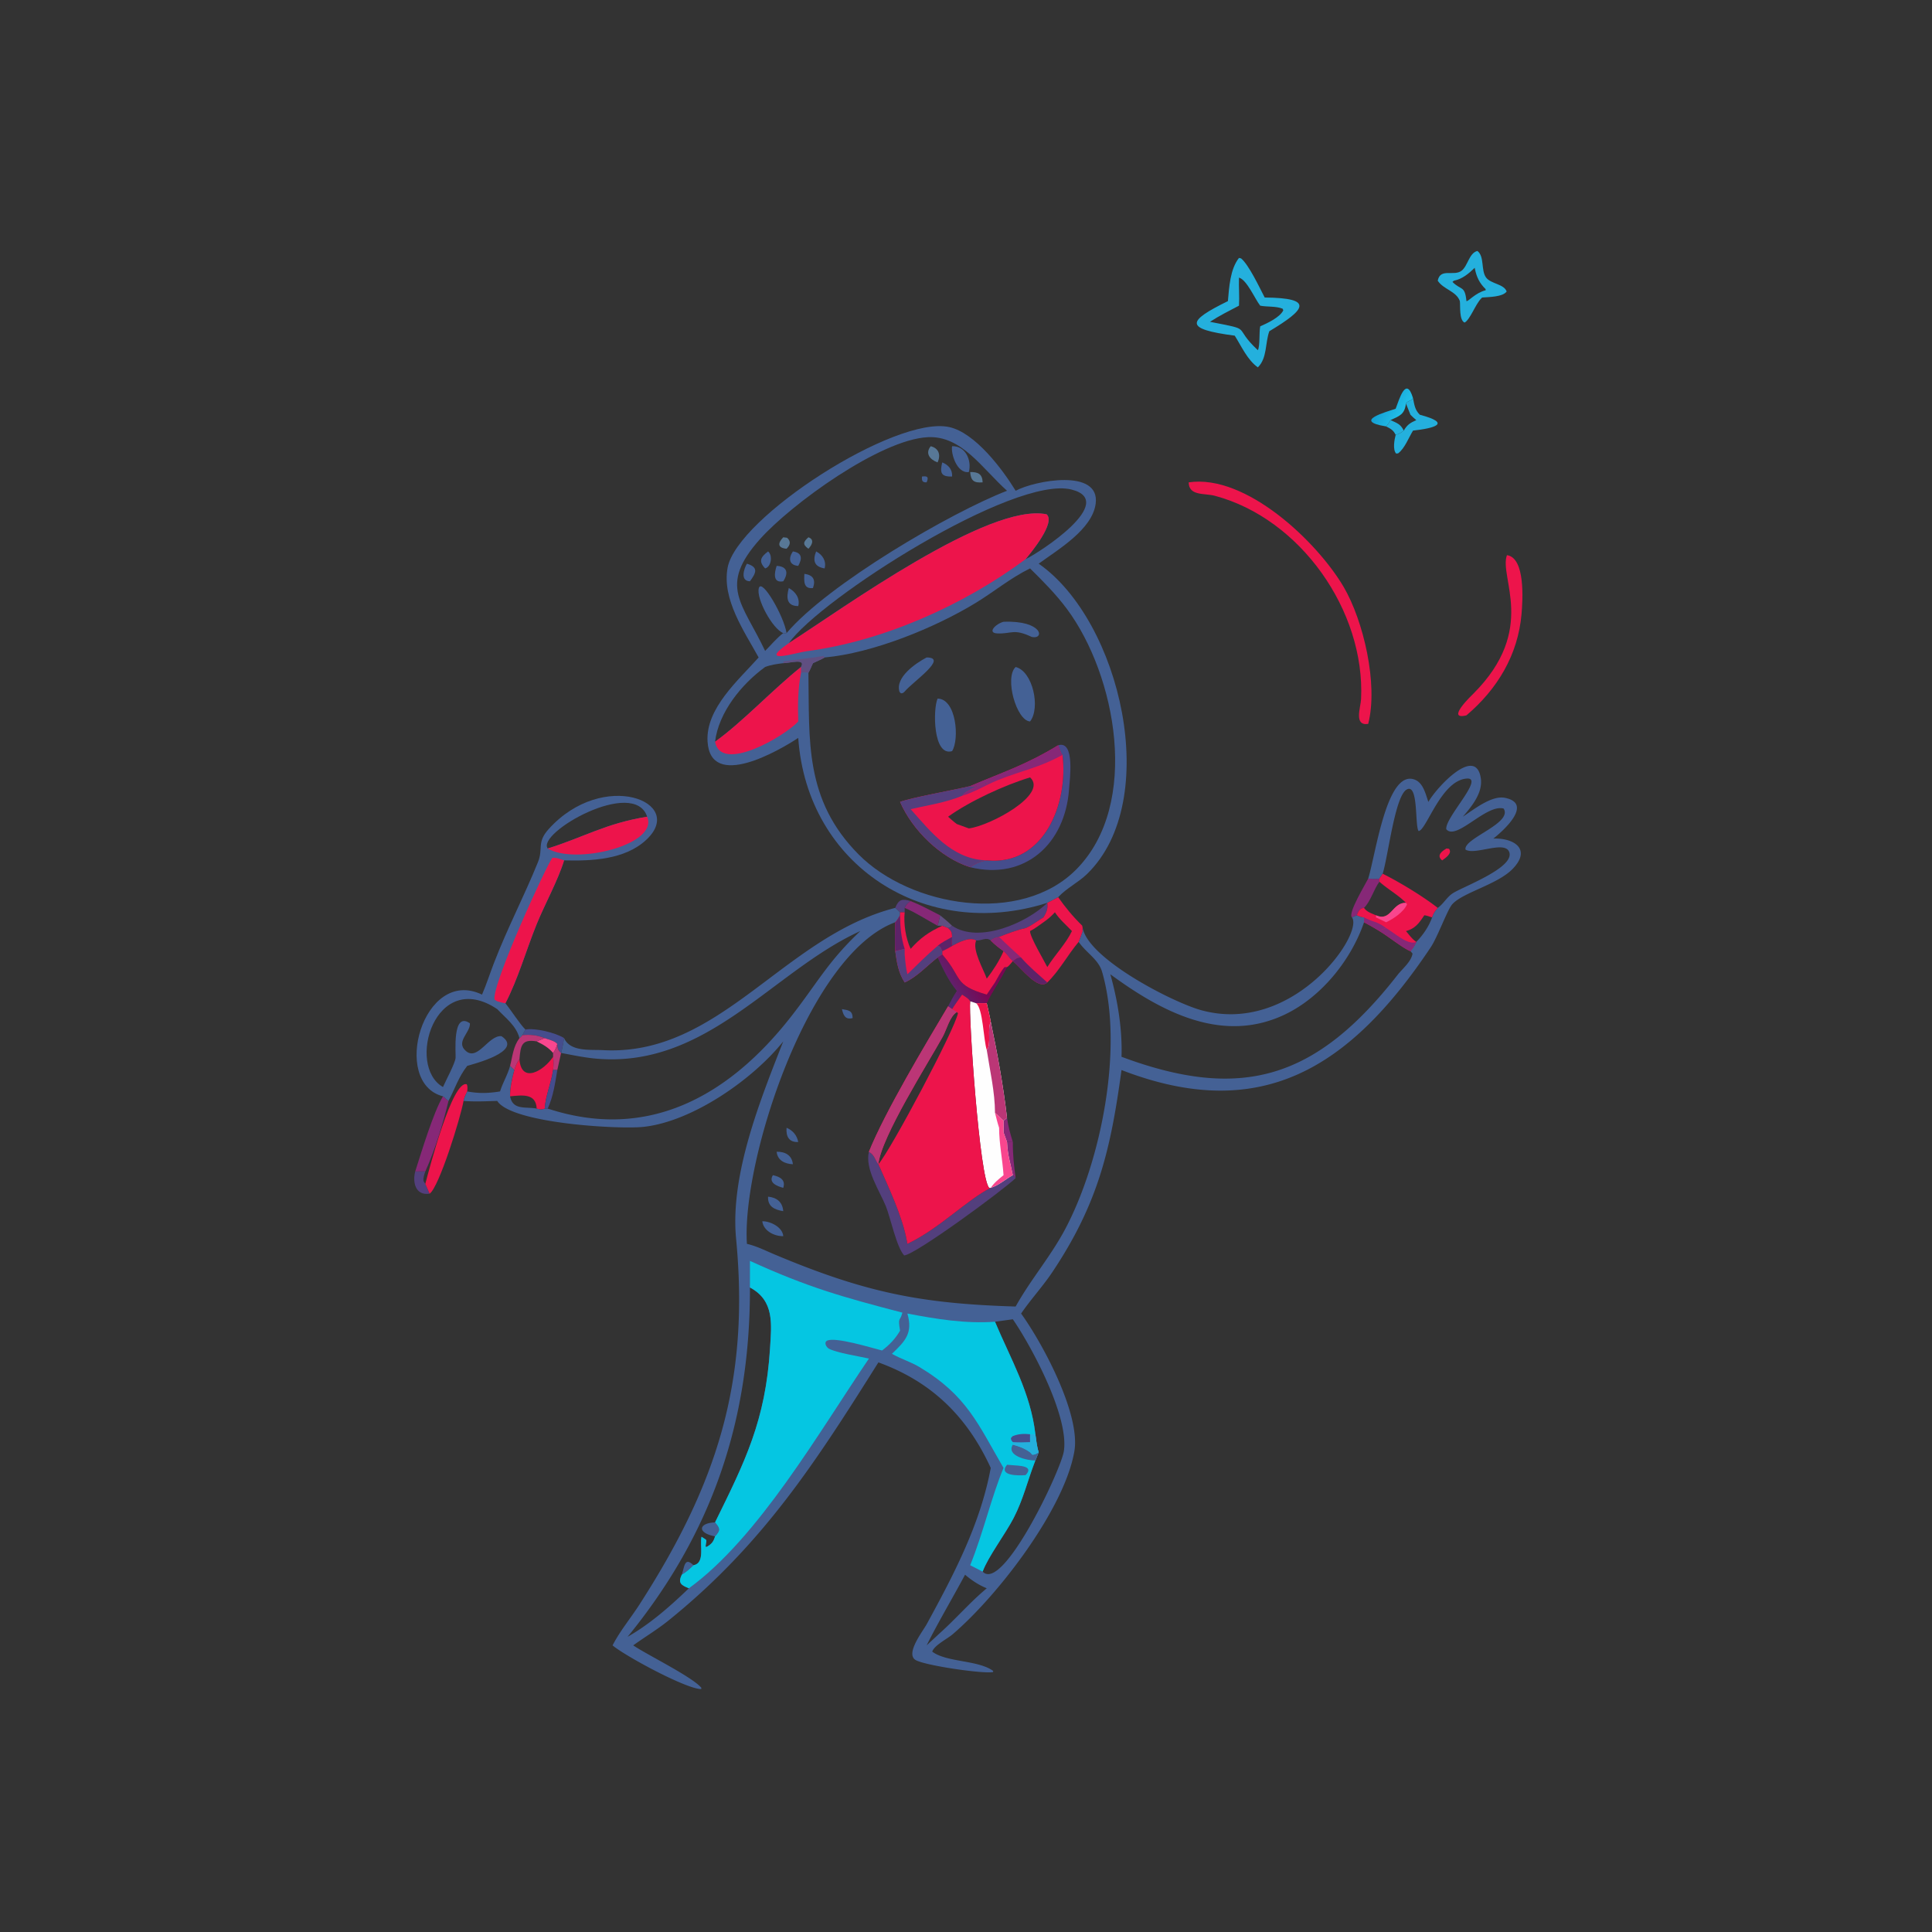 <svg xmlns="http://www.w3.org/2000/svg" width="1024" height="1024"><rect width="100%" height="100%" fill="#333333" stroke="none"/><path fill="#533F7D" d="M474.492 481.2c1.786-4.596 3.822-4.96 8.172-3.616-1.662 1.064-2.28 1.828-3.168 3.616v2.332h-2.446l-2.558-2.332z"/><path fill="#604F81" d="M498.276 485.132c2.212 1.778 4.328 3.556 6.362 5.538-.742.726-1.116 1.01-2.138 1.232l-3.102-1.232h-2.45c.516-1.824.9-3.692 1.328-5.538z"/><path fill="#533F7D" d="M220.074 620.894c1.758-.008 3.602-.136 5.348 0-.564 1.746-1.22 3.276-.938 5.126l.938 1.456 2.288 5.192c-7.654 1.208-9.102-6.238-7.636-11.774z"/><path fill="#454D8D" d="M278.49 545.682c4.914-.994 16.172 1.694 20.49 4.55-.466 2.628-.86 5.282-1.59 7.852-1.792-1.438-1.9-2.548-2.002-4.76-1.364-1.71-4.58-2.28-6.666-3.092-4.09-1.622-7.442-1.958-11.812-1.586.45-1.018 1.044-1.988 1.58-2.964z"/><path fill="#862877" d="M479.496 481.2c.888-1.788 1.506-2.552 3.168-3.616 5.37 2.128 10.474 4.918 15.612 7.548-.428 1.846-.812 3.714-1.328 5.538-5.83-3.152-11.326-6.892-17.452-9.47zm245.678-15.528c2.036.158 3.902.3 5.936 0v1.644c-3.01 4.112-4.686 10.472-8.142 13.884-2.266.108-3.176 2.02-3.812 3.932-.876.346-1.736.692-2.582 1.104-2.406-1.99 7.166-17.632 8.6-20.564z"/><defs><linearGradient id="a" gradientUnits="userSpaceOnUse" x1="366.772" y1="106.275" x2="371.297" y2="109.078"><stop offset="0" stop-color="#14A1D5"/><stop offset="1" stop-color="#21BDE7"/></linearGradient></defs><path fill="url(#a)" transform="scale(2)" d="M369.863 108.317c.961-2.524 2.789-8.867 4.605-2.789-.577.84-1.506.665-1.874 1.425-.371 2.9-1.679 3.254-4.089 4.386-.307.654-.709 1.124-1.176 1.663-9.181-1.451.282-3.876 2.534-4.685z"/><path fill="#862877" d="M234.79 581.068c1.088.69 1.794 1.752 2.916 2.446-2.97 12.42-7.054 25.73-12.284 37.38-1.746-.136-3.59-.008-5.348 0 3.292-10.276 9.606-31.286 14.716-39.826z"/><path fill="#533F7D" d="M504.638 490.67c14.304 9.682 39.884-1.712 50.462-12.154.372 3.214-.398 4.994-2.046 7.72-2.632 1.494-6.836 4.732-9.474 5.666-4.92 1.114-9.356 2.844-14.034 4.676-1.788.376-2.992.736-4.432 1.908-2.374-2.02-4.874.204-7.74 0-3.41-2.232-9.732 1.208-12.736 2.868-.288-1.466-.05-3.268 0-4.776-.13-2.508-.378-3.088-2.138-4.676 1.022-.222 1.396-.506 2.138-1.232z"/><path fill="#24B0DD" d="M748.936 211.056c.666 3.384 1.002 6.282 3.612 8.77 17.286 4.6 7.574 7.162-3.612 8.402-2.306 3.714-4.408 9.486-7.922 12.066l-1.032.104c-1.908-2.08-.914-7.422-.256-9.892-1.196-2.534-2.664-3.29-5.068-4.502.934-1.078 1.738-2.018 2.352-3.326 4.82-2.264 7.436-2.972 8.178-8.772.736-1.52 2.594-1.17 3.748-2.85zm-3.748 2.85c-.742 5.8-3.358 6.508-8.178 8.772-.614 1.308-1.418 2.248-2.352 3.326 2.404 1.212 3.872 1.968 5.068 4.502 1.762-.498 2.868-1.126 4.288-2.278 1.908-3.164 3.328-4.068 6.662-5.55-1.12-.866-2.094-1.866-3.108-2.852l-2.38-5.92z"/><path fill="#24B0DD" d="M734.658 226.004c.934-1.078 1.738-2.018 2.352-3.326 3.292 1.48 5.374 2.088 7.004 5.55-1.42 1.152-2.526 1.78-4.288 2.278-1.196-2.534-2.664-3.29-5.068-4.502z"/><path fill="#ED144B" d="M798.718 294.242c9.868 1.414 8.34 24.086 7.728 31.192-1.862 21.646-12.796 39.82-29.204 53.722-11.384 2.794 3.052-10.872 3.784-11.606 33.992-34.058 13.28-61.58 17.692-73.308z"/><path fill="#24B0DD" d="M762.028 148.776c1.378-6.988 8.636-2.057 12.742-5.364 3.232-2.603 3.888-9.308 8.28-10.405 3.862 2.927 1.786 10.23 4.586 14.062 2.498 3.42 9.578 3.432 10.926 7.44-2.168 2.95-9.558 2.893-12.994 3.18l-.482.47c-3.06 3.046-6.004 11.492-8.864 12.811-2.892-1.406-2.146-8.648-2.462-11.379-1.88-5.296-8.72-6.165-11.732-10.815zm19.602-6.825c-3.234 3.088-6.524 5.933-11.03 6.825l-.772.64c4.488 4.584 6.614 1.729 7.414 10.175.964.32 4.622-4.334 10.222-5.765l-.074-.626c-3.174-3.019-4.768-6.355-5.642-10.647l-.118-.602z"/><path fill="#ED144B" d="M630.028 255.654c30.41-4.496 68.182 31.614 82.16 55.468 10.452 17.836 18.382 51.526 12.986 72.564-7.764 1.166-3.986-8.714-3.774-13.196 2.212-46.802-32.198-95.624-77.492-107.71-5.46-1.458-13.8.216-13.88-7.126z"/><path fill="#24B0DD" d="M656.688 136.702l1.108.256c4.09 3.315 9.866 15.643 12.518 20.73 26.556.235 21.678 6.346 2.452 17.871-2.27 6.228-1.034 14.164-6.074 19.15-5.518-3.872-8.718-11.213-12.254-16.797-27.026-3.576-25.376-7.597-3.624-18.32.664-7.309 1.14-16.882 5.874-22.89zm0 10.458c-.18 4.948.292 9.946 0 14.853-5.202 2.735-10.45 5.336-15.378 8.555 23.898 4.65 11.264 1.875 25.382 15.048 1.214-2.285.596-9.341 1.244-12.658 3.712-1.631 10.402-4.699 12.236-8.474l-.338-.857c-3.608-1.46-8.074-.871-11.898-1.614-2.746-3.43-7.104-13.792-11.248-14.853z"/><path fill="#446195" d="M255.486 527.162c2.322-5.37 4.12-11.02 6.22-16.488 7.154-18.63 16.138-35.732 23.4-53.674 3.004-7.426-.824-10.366 5.78-17.66 28.822-31.822 73.06-14.328 51.746 5.696-11.36 10.676-29.078 11.35-43.652 10.986-3.24 10.61-10.134 22.994-14.478 33.644-5.62 13.774-9.788 28.916-16.632 42.086 3.126 3.852 7.608 10.968 10.62 13.93-.536.976-1.13 1.946-1.58 2.964-.528.64-.894 1.128-1.594 1.586-3.36 4.584-3.584 9.416-4.966 14.692-1.258 4.716-3.88 8.914-5.312 13.56-6.168.99-11.24 1.166-17.392 0-.868 1.694-1.528 3.172-1.968 5.03-1.49 8.646-12.976 45.786-17.968 49.154l-2.288-5.192-.938-1.456c-.282-1.85.374-3.38.938-5.126 5.23-11.65 9.314-24.96 12.284-37.38-1.122-.694-1.828-1.756-2.916-2.446-27.842-7.066-10.602-68.95 20.696-53.906zM234.79 576.15c1.438-3.358 6.356-12.398 6.678-15.418.232-2.194-1.984-25.012 7.59-18.364.418 4.85-7.864 9.85-2.052 14.742 6.28 5.288 11.954-8.568 18.788-7.92 12.116 8.044-15.418 14.904-18.148 15.734-4.634 5.904-6.488 12.112-9.94 18.59-2.97 12.42-7.054 25.73-12.284 37.38-.564 1.746-1.22 3.276-.938 5.126l.938 1.456 2.288 5.192c4.992-3.368 16.478-40.508 17.968-49.154.44-1.858 1.1-3.336 1.968-5.03 6.152 1.166 11.224.99 17.392 0 1.432-4.646 4.054-8.844 5.312-13.56 1.382-5.276 1.606-10.108 4.966-14.692-1.704-6.632-7.344-10.646-11.786-15.388-32.968-22.004-48.384 30.144-28.74 41.306zm55.518-126.428c18.992-5.904 30.662-13.286 52.698-16.842-6.908-21.004-58.78 8.636-52.698 16.842z"/><path fill="#ED144B" d="M343.006 432.88c6.306 14.944-38.302 25.67-52.698 16.842 18.992-5.904 30.662-13.286 52.698-16.842zm-79.476 97.826l-1.412-.882c-1.584-8.038 28.25-72.744 30.684-75.158 2.114-.228 4.19.712 6.178 1.356-3.24 10.61-10.134 22.994-14.478 33.644-5.62 13.774-9.788 28.916-16.632 42.086-1.494-.182-2.896-.638-4.34-1.046zm-38.108 96.77c2.142-8.132 14.364-55.228 21.978-52.788.544 1.246.336 2.476.246 3.796-.868 1.694-1.528 3.172-1.968 5.03-1.49 8.646-12.976 45.786-17.968 49.154l-2.288-5.192z"/><path fill="#446195" d="M402.092 348.472c-7.616-13.858-19.532-30.856-16.444-47.584 4.912-26.584 88.912-80.848 117.504-74.524 13.666 3.022 28.11 22.222 35.164 33.75 10.162-5.462 44.838-11.97 42.416 6.818-1.768 13.718-20.02 24.376-30.204 31.83 43.404 30.244 65.734 125.44 25.674 164.432-4.72 4.594-10.87 7.484-15.356 12.332-1.906 1.008-3.798 2.068-5.746 2.99-64.508 20.638-127.324-19.702-132.016-87.408-9.99 6.604-46.588 27.962-48.07 1.838-.998-17.566 16.54-32.6 27.078-44.474zm143.866-47.204c-10.258 5-18.984 12.27-28.66 18.19-21.714 13.288-54.832 26.756-80.236 29.014-1.976 1.226-4.114 1.984-6.174 3.028-.776 1.67-1.47 3.516-2.41 5.09.578 35.864-2.248 67.21 26.63 96.308 27.464 27.674 85.954 37.824 115.526 7.726 33.938-34.548 20.88-102.854-5.142-137.87-5.838-7.856-12.598-14.624-19.534-21.486zM405.53 344.994c3.058-3.052 6.186-6.858 9.608-9.44.564.12 1.18.026 1.754 0 21.934-25.908 87.074-63.946 116.858-75.44-13.286-11.904-24.054-29.302-42-28.398-25.28 1.274-72.446 35.518-89.028 54.13-22.116 24.826-9.262 33.582 2.808 59.148zm12.552-4.112c28.024-17.924 105.98-74.674 136.64-68.284 4.908 4.418-8.19 20.196-11.142 23.778 7.378-3.478 49.09-30.636 24.358-36.902-30.506-7.73-133.194 57.814-149.856 81.408zm-2.944 10.618c-3.286.416-6.5.812-9.608 2.022-12.39 9.024-24.618 23.92-26.536 39.602 14.42-10.292 30.538-27.614 45.56-39.602 2.726-4.772-5.798-2.054-9.416-2.022z"/><path fill="#604F81" d="M415.138 351.5l.154-.94c7.24-1.09 14.378-1.708 21.628-2.958l-.316.314.458.556c-1.976 1.226-4.114 1.984-6.174 3.028-.776 1.67-1.47 3.516-2.41 5.09-1.534-.324-2.386-.306-3.924 0v-3.068c2.726-4.772-5.798-2.054-9.416-2.022z"/><path fill="#ED144B" d="M378.994 393.124c14.42-10.292 30.538-27.614 45.56-39.602v3.068c-1.682 8.236-1.734 17.398-1.47 25.802-7.166 7.846-41.03 27.652-44.09 10.732zm39.088-52.242c28.024-17.924 105.98-74.674 136.64-68.284 4.908 4.418-8.19 20.196-11.142 23.778-32.936 24.486-75.734 43.518-116.182 48.798-5.486.716-26.254 7.462-9.316-4.292z"/><path fill="#446195" d="M488.664 252.57c3.082-.406 3.62.342 2.466 3.084-2.354.116-2.624-.938-2.466-3.084z"/><path fill="#587896" d="M428.478 284.772c3.4 1.19 1.818 4.216 0 6.074-3.188-2.266-2.772-3.626 0-6.074zm85.742-34.582c4.292-.048 6.434 1.078 6.606 5.464-4.642.384-6.27-.842-6.606-5.464zm-99.082 34.582l2.016.254c2.218 1.924 1.68 3.866-.262 5.82-4.882-.47-4.7-3.002-1.754-6.074z"/><path fill="#446195" d="M407.096 292.274c2.476 1.91 1.802 8.142-1.566 8.994-3.682-3.858-2.254-6.092 1.566-8.994zm92.302-47.182c3.316 1.302 5.47 3.812 5.24 7.478-5.998.176-6.528-2.09-5.24-7.478zm-73.054 59.052c4.676.646 6.09 3.096 4.544 7.532-5.09.63-4.754-3.752-4.544-7.532z"/><path fill="#587896" d="M493.298 236.51c4.396 1.104 5.408 4.706 3.65 8.582-4.172-1.544-6.706-4.828-3.65-8.582z"/><path fill="#446195" d="M420.242 292.274c4.982.684 4.992 3.86 2.842 7.654-5.03-.4-5.22-4.16-2.842-7.654zm12.322 0c3.406 1.7 5.556 5.178 4.498 8.994-5.648-.89-6.338-4.324-4.498-8.994zm-14.482 19.402c3.642 1.958 6.066 5.54 5.002 9.554-6.35.014-6.32-4.71-5.002-9.554zm-6.436-11.748c5.746.256 6.306 3.882 3.492 8.166-5.67 1.108-4.692-4.548-3.492-8.166zm-15.76-1.166c6.338 1.934 4.834 4.896 1.6 9.332-5.256-.106-3.246-6.554-1.6-9.332zm108.752-62.252c7.018-.308 10.524 7.426 8.868 13.68-6.514.902-9.646-10.262-8.868-13.68zm-89.5 99.044c-5.682-2.198-14.482-18.334-12.94-23.838 1.568-5.59 13.396 15.028 14.694 23.838-.574.026-1.19.12-1.754 0zm116.758-6c20.79-.816 21.952 9.538 14.962 8.046-9.776-4.622-10.542-1.538-18.258-1.87-5.556-.238-.932-5.072 3.296-6.176zm-40.766 18.918c11.702.008-7.138 12.728-11.634 18.046-.842.828-.82.858-1.99.96l-.736-.758c-2.504-7.706 8.746-15.32 14.36-18.248zm47.186 5.05c9.078 2.226 13.286 21.664 7.642 28.87-7.218-.41-13.688-23.288-7.642-28.87zm-41.368 16.752c9.936.124 11.674 21.528 7.69 27.838-10.148 3.076-10.214-22.35-7.69-27.838z"/><path fill="#454D8D" d="M560.846 395.012c9.066-2.798 6.106 18.418 5.77 23.258-1.994 28.798-23.184 48.502-52.396 41.378 2.774-2.024 5.402-3.068 8.786-3.626 30.29 2.948 43.32-29.99 40.142-55.9-1.122-1.358-1.672-3.47-2.302-5.11z"/><path fill="#ED144B" d="M560.846 395.012c.63 1.64 1.18 3.752 2.302 5.11 3.178 25.91-9.852 58.848-40.142 55.9-3.384.558-6.012 1.602-8.786 3.626-15.822-5.096-30.556-19.548-37.17-34.618 6.096-2.328 28.662-6.294 37.17-8.378 17.694-7.574 28.978-10.956 46.626-21.64zm-14.888 17.024c-13.586 4.116-31.986 12.594-43.458 20.844 1.522 1.292 3.022 2.72 4.64 3.88l6.366 2.312c11.384-1.4 42.272-18.1 32.452-27.036z"/><path fill="#862877" d="M560.846 395.012c.63 1.64 1.18 3.752 2.302 5.11-12.894 7.046-21.482 8.202-34.362 13.404-6.352 2.564-12.248 6.362-18.862 8.27 2.476-3.262 9.466-5.732 13.386-6.744l-.142-.41c-2.9.824-5.86 2.834-8.948 2.01 17.694-7.574 28.978-10.956 46.626-21.64z"/><path fill="#533F7D" d="M514.22 416.652c3.088.824 6.048-1.186 8.948-2.01l.142.41c-3.92 1.012-10.91 3.482-13.386 6.744-8.378 3.55-18.386 5.032-27.26 7.068 10.688 12.054 21.65 25.99 39.006 27.084l1.336.074c-3.384.558-6.012 1.602-8.786 3.626-15.822-5.096-30.556-19.548-37.17-34.618 6.096-2.328 28.662-6.294 37.17-8.378z"/><path fill="#446195" d="M757.066 425.03c4.35-7.696 25.142-30.146 27.79-12.56 1.164 7.736-4.766 14.874-9.536 20.41 5.682-3.692 15.23-11.482 22.41-10 15.194 3.134-1.306 17.75-6.234 21.582 10.824-.404 20.496 5.592 10.17 16.138-8.134 8.306-26.508 12.462-31.992 18.742-2.572 2.944-7.69 17.248-11.362 22.746-43.002 64.396-90.324 93.504-163.892 65.056-5.674 41.626-12.158 70.442-36.64 107.076-5.122 7.664-11.418 14.438-16.578 21.986 11.526 15.966 31.604 53.48 28.232 73.016-5.24 30.378-40.1 76.114-64.612 97.066-2.704 2.31-9.72 5.808-10.716 9.124 7.726 5.758 24.35 4.36 32.34 10.246l-.178.588c-5.288 1.014-36.768-3.582-41.15-6.51-5.202-3.474 4.03-15.18 6.042-18.864 14.324-26.23 28.492-53.162 33.954-82.842-12.284-26.794-30.86-45.268-58.568-55.574l-.978-.358c-33.09 52.624-61.128 96.42-111.322 136.868-5.986 4.824-12.442 8.642-18.632 13.118l.492.326c7.928 5.192 30.766 16.404 35.6 22.138l-.02.68c-7.582.212-40.33-17.474-47.018-23.144 3.982-7.704 9.594-14.41 14.274-21.676 41.116-63.852 58.454-117.984 51.196-193.918-3.242-33.934 12.916-73.688 25-104.532-16.116 20.178-48.066 42.408-73.908 45.288-13.048 1.452-70.086-1.812-77.7-13.732-5.948.166-11.914.486-17.852 0 .44-1.858 1.1-3.336 1.968-5.03 6.152 1.166 11.224.99 17.392 0 1.432-4.646 4.054-8.844 5.312-13.56 1.382-5.276 1.606-10.108 4.966-14.692.7-.458 1.066-.946 1.594-1.586 4.37-.372 7.722-.036 11.812 1.586 2.086.812 5.302 1.382 6.666 3.092.102 2.212.21 3.322 2.002 4.76.73-2.57 1.124-5.224 1.59-7.852 3.218 7.308 13.788 5.998 20.534 6.366 62.114 3.392 95.65-60.228 154.978-75.398l2.558 2.332h2.446V481.2c6.126 2.578 11.622 6.318 17.452 9.47h2.45l3.102 1.232c1.76 1.588 2.008 2.168 2.138 4.676-.05 1.508-.288 3.31 0 4.776 3.004-1.66 9.326-5.1 12.736-2.868 2.866.204 5.366-2.02 7.74 0 1.44-1.172 2.644-1.532 4.432-1.908 4.678-1.832 9.114-3.562 14.034-4.676 2.638-.934 6.842-4.172 9.474-5.666 1.648-2.726 2.418-4.506 2.046-7.72 1.948-.922 3.84-1.982 5.746-2.99 3.808 5.386 7.992 10.498 12.744 15.084l.246 1.292c3.298 16.49 47.732 39.39 62.93 43.544 48.746 13.33 86.182-40.484 79.808-49.21.846-.412 1.706-.758 2.582-1.104.636-1.912 1.546-3.824 3.812-3.932 3.456-3.412 5.132-9.772 8.142-13.884v-1.644c-2.034.3-3.9.158-5.936 0 4.108-13.39 9.854-57.778 24.538-52.498 4.658 1.674 5.878 7.72 7.354 11.856zM555.1 478.516c.372 3.214-.398 4.994-2.046 7.72-2.632 1.494-6.836 4.732-9.474 5.666-4.92 1.114-9.356 2.844-14.034 4.676-1.788.376-2.992.736-4.432 1.908-2.374-2.02-4.874.204-7.74 0-3.41-2.232-9.732 1.208-12.736 2.868-.288-1.466-.05-3.268 0-4.776-.13-2.508-.378-3.088-2.138-4.676l-3.102-1.232h-2.45c-5.83-3.152-11.326-6.892-17.452-9.47v2.332h-2.446v1.6c-.776 1.27-1.46 2.678-2.558 3.69-46.264 17.046-81.474 126.82-78.606 170.454l.668.16c4.776 1.184 9.34 3.496 13.866 5.4 48.142 20.236 77.522 26.142 127.896 27.652 7.744-13.996 18.258-26.126 25.982-40.526 19.18-35.758 31.518-96.78 19.808-136.952-1.848-6.34-8.164-9.938-11.954-15.19l-.444-.606c.776-1.882 1.44-3.81 2.128-5.728-.196-.506-.05-1.05 0-1.584l-.246-1.292c-4.752-4.586-8.936-9.698-12.744-15.084-1.906 1.008-3.798 2.068-5.746 2.99zm167.868 10.306c-6.788 19.85-22.402 39.346-41.42 48.628-33.48 16.338-66.106-1.292-93.046-21.06 3.89 13.88 6.42 29.268 5.918 43.728 63.316 23.596 103.038 12.056 146.22-43.274 2.604-3.336 7.332-7.08 8.038-11.422l-1.11-1.292c-3.564-1.256-12.29-8.22-16.458-10.644a130.05 130.05 0 00-8.142-4.664zM297.39 558.084c-1.792-1.438-1.9-2.548-2.002-4.76-.544 1.906-1.032 3.186-2.248 4.76v2.034c.406 2.464.264 4.576 0 7.026-.926 6.912-4.026 13.568-4.418 20.424h1.586c53.054 17.414 95.886-6.574 128.726-48.438 14.202-18.102 19.554-29.222 36.964-45.644-46.428 21.08-81.254 73.052-140.44 67.582-6.15-.568-12.11-1.862-18.168-2.984zm435.454-94.99c9.014 4.488 21.378 11.986 29.184 18.106 2.996-2.05 4.766-5.688 8.028-7.786 5.4-3.476 32.454-13.394 29.934-21.594-2.076-6.754-18.258 1.682-23.222-1.51-1.376-5.924 25.154-13.884 20.19-21.756-9.268-2.528-25.052 17.218-30.394 10.974-.888-6.028 20.288-27.374 10.998-26.878-13.684.73-21.524 27.472-25.662 27.822-2.094-2.562.048-25.546-6.32-22.006-6.248 3.476-9.808 35.284-12.736 44.628zm-335.358 219.29c.168 70.492-20.052 130.294-64.846 185.16 12.082-6.896 22.482-16.142 32.488-25.714-4.206-1.7-5.858-2.81-3.772-7.204 2.346-1.38 4.286-3.132 6.224-5.018 6.242-1.132 3.194-10.788 4.248-15.088 3.458 2.324 2.572.902 2.136 5.288l.698.026c2.532-1.522 3.51-2.682 4.332-5.522 2.974-3.218 2.768-4.14 0-7.428 15.914-32.29 26.738-53.92 29.132-92.176.812-12.974 2.4-25.326-10.64-32.324zm139.338 16.856l-9.45 1.308c8.386 19.946 18.872 37.652 21.402 59.64.462 3.142.746 6.536 1.752 9.552l-1.752 4.35-.212.536c-3.978 10.248-6.178 20.032-11.344 29.994-4.404 8.494-13.558 20.588-16.394 28.368 10.638 11.33 41.332-53.434 43.01-63.684 2.938-17.938-16.532-54.776-27.012-70.064zm196.02-236.146l-1.734 2.578v1.644c-3.01 4.112-4.686 10.472-8.142 13.884-2.266.108-3.176 2.02-3.812 3.932 1.256.496 2.442 1.066 3.812 1.104v2.586a130.05 130.05 0 018.142 4.664c4.168 2.424 12.894 9.388 16.458 10.644 1.272-1.614 2.314-3.01 3.108-4.916 3.522-3.572 6.706-8.228 8.368-12.978.632-2.134 1.55-3.364 2.984-5.036-7.806-6.12-20.17-13.618-29.184-18.106zM276.91 548.646c-.528.64-.894 1.128-1.594 1.586-3.36 4.584-3.584 9.416-4.966 14.692l2.262 2.22c-1.09 4.064-2.36 9.748-2.262 13.924 1.46 7.518 8.124 5.406 14.108 6.5 1.644.426 2.598.636 4.264 0 .392-6.856 3.492-13.512 4.418-20.424.264-2.45.406-4.562 0-7.026v-2.034c1.216-1.574 1.704-2.854 2.248-4.76-1.364-1.71-4.58-2.28-6.666-3.092-4.09-1.622-7.442-1.958-11.812-1.586zm234.592 285.98c-6.462 12.108-14.396 25.436-20.372 37.458l7.146-6.626c8.464-7.57 16.056-16.432 24.73-23.628-4.344-1.796-7.934-4.162-11.504-7.204z"/><path fill="#ED144B" d="M276.91 548.646c4.37-.372 7.722-.036 11.812 1.586 2.086.812 5.302 1.382 6.666 3.092-.544 1.906-1.032 3.186-2.248 4.76v2.034c.406 2.464.264 4.576 0 7.026-.926 6.912-4.026 13.568-4.418 20.424-1.666.636-2.62.426-4.264 0-5.984-1.094-12.648 1.018-14.108-6.5-.098-4.176 1.172-9.86 2.262-13.924l-2.262-2.22c1.382-5.276 1.606-10.108 4.966-14.692.7-.458 1.066-.946 1.594-1.586zm0 0c-.528.64-.894 1.128-1.594 1.586-3.36 4.584-3.584 9.416-4.966 14.692l2.262 2.22c.676-2.07 1.31-3.97 2.704-5.67 1.034 13.218 13.038 5.948 17.824-1.356v-2.034c1.216-1.574 1.704-2.854 2.248-4.76-1.364-1.71-4.58-2.28-6.666-3.092-4.09-1.622-7.442-1.958-11.812-1.586zm-6.56 32.422c1.46 7.518 8.124 5.406 14.108 6.5-.386-8.262-7.786-7.09-14.108-6.5z"/><path fill="#F9468E" d="M288.722 550.232c2.086.812 5.302 1.382 6.666 3.092-.544 1.906-1.032 3.186-2.248 4.76-2.512-2.95-5.28-4.434-8.682-6.126l4.264-1.726z"/><path fill="#BB3676" d="M276.91 548.646c4.37-.372 7.722-.036 11.812 1.586l-4.264 1.726c-8.014-1.37-8.524 2.24-9.142 9.516-1.394 1.7-2.028 3.6-2.704 5.67l-2.262-2.22c1.382-5.276 1.606-10.108 4.966-14.692.7-.458 1.066-.946 1.594-1.586z"/><path fill="#ED144B" d="M732.844 463.094c9.014 4.488 21.378 11.986 29.184 18.106-1.434 1.672-2.352 2.902-2.984 5.036-1.662 4.75-4.846 9.406-8.368 12.978-.794 1.906-1.836 3.302-3.108 4.916-3.564-1.256-12.29-8.22-16.458-10.644a130.05 130.05 0 00-8.142-4.664v-2.586c-1.37-.038-2.556-.608-3.812-1.104.636-1.912 1.546-3.824 3.812-3.932 3.456-3.412 5.132-9.772 8.142-13.884v-1.644l1.734-2.578zm-1.734 4.222c-3.01 4.112-4.686 10.472-8.142 13.884 1.462 2.164 3.984 2.886 6.338 3.932 8.006 3.556 8.486-6.798 15.882-6.616-4.196-4.282-9.622-7.186-14.078-11.2zm23.788 17.816c-2.68 4.038-4.792 7.046-9.71 8.354 1.666 1.936 3.334 4.336 5.488 5.728 3.522-3.572 6.706-8.228 8.368-12.978-1.172-.326-2.972-1.068-4.146-1.104z"/><path fill="#862877" d="M722.968 486.236c2.084 1.092 4.112 1.854 6.338 2.586 2.036.834 3.622 1.718 5.352 3.08-1.224.444-2.488.808-3.548 1.584a130.05 130.05 0 00-8.142-4.664v-2.586z"/><path fill="#F9468E" d="M745.188 478.516l.576.748c-1.72 4.102-7.224 7.764-11.106 9.558l-5.352-2.586v-1.104c8.006 3.556 8.486-6.798 15.882-6.616z"/><path fill="#862877" d="M734.658 491.902c3.742 2.008 11.736 9.524 16.018 7.312-.794 1.906-1.836 3.302-3.108 4.916-3.564-1.256-12.29-8.22-16.458-10.644 1.06-.776 2.324-1.14 3.548-1.584z"/><path fill="#446195" d="M361.356 834.626c1.452-4.162 1.358-9.702 6.224-5.018-1.938 1.886-3.878 3.638-6.224 5.018zm17.638-20.314c-9.614-1.768-8.904-7.11 0-7.428 2.768 3.288 2.974 4.21 0 7.428z"/><path fill="#ED144B" d="M766.692 449.722l1.314.164c1.876 2.39-1.81 4.818-3.608 6.136-3.184-2.484-.342-4.83 2.294-6.3z"/><path fill="#05C6E2" d="M480.938 696.206c15.306 2.928 30.798 5.466 46.436 4.342 8.386 19.946 18.872 37.652 21.402 59.64.462 3.142.746 6.536 1.752 9.552l-1.752 4.35-.212.536c-3.978 10.248-6.178 20.032-11.344 29.994-4.404 8.494-13.558 20.588-16.394 28.368l-6.606-3.38c6.9-17.004 11.252-36.232 17.676-51.578-13.426-23.012-19.31-38.388-44.702-53.544-4.424-2.64-9.456-4.15-13.96-6.674l-.492-.284c7.148-6.744 11.188-11.046 8.196-21.322z"/><path fill="#446195" d="M533.75 776.348l2.608.21c3.542.322 12.098.26 7.222 5.28-3.778.36-14.706.39-9.83-5.49zm3.074-10.658c3.366.918 6.282 1.948 9.134 4.05l1.22 1.296c1.534-.028 2.054-.516 3.35-1.296l-1.752 4.35c-4.07.08-15.66-2.426-11.952-8.4z"/><path fill="#24B0DD" d="M548.776 760.188c.462 3.142.746 6.536 1.752 9.552-1.296.78-1.816 1.268-3.35 1.296l-1.22-1.296c-2.852-2.102-5.768-3.132-9.134-4.05v-1.342c-.756-.92-.88-.848-1.026-2.106l.884-1.018c3.05-1.274 6.018-1.392 9.276-1.036.972.08 1.848.05 2.818 0z"/><path fill="#454D8D" d="M536.824 764.348c-.756-.92-.88-.848-1.026-2.106l.884-1.018c3.05-1.274 6.018-1.392 9.276-1.036-.006 1.378-.072 2.786 0 4.16-3.074.142-6.062.186-9.134 0z"/><path fill="#BB3676" d="M293.14 558.084c1.216-1.574 1.704-2.854 2.248-4.76.102 2.212.21 3.322 2.002 4.76l-2.002 9.06h-2.248c.264-2.45.406-4.562 0-7.026v-2.034z"/><path fill="#454D8D" d="M293.14 567.144h2.248c-1.182 7.016-2.106 13.89-5.08 20.424h-1.586c.392-6.856 3.492-13.512 4.418-20.424z"/><path fill="#05C6E2" d="M397.486 682.384v-14.086c30.958 14.126 49.13 19.154 80.81 27.434-1.306 5.066-2.526 1.892-1.246 9.55-2.434 4.234-5.654 7.572-9.552 10.512-5.52-1.394-25.076-7.442-29.186-5.172-1.758.972-.29 3.46.976 4.172 3.99 2.236 16.228 4.114 21.266 5.268-26.376 38.776-58.466 94.912-95.426 121.768-4.206-1.7-5.858-2.81-3.772-7.204 2.346-1.38 4.286-3.132 6.224-5.018 6.242-1.132 3.194-10.788 4.248-15.088 3.458 2.324 2.572.902 2.136 5.288l.698.026c2.532-1.522 3.51-2.682 4.332-5.522 2.974-3.218 2.768-4.14 0-7.428 15.914-32.29 26.738-53.92 29.132-92.176.812-12.974 2.4-25.326-10.64-32.324z"/><path fill="#446195" d="M446.248 534.844c3.524.624 5.61.75 5.67 4.758-3.868 1.062-4.942-1.52-5.67-4.758zm-29.356 62.9c3.304 1.366 5.504 3.972 6.192 7.546-5.012.218-6.548-3.058-6.192-7.546zm-7.234 25.122c3.882.866 6.86 2.55 5.48 6.724-3.326-.886-8.012-2.734-5.48-6.724z"/><path fill="#862877" d="M531.896 593.958l1.854-1.422c.614 4.448 1.744 8.48 3.074 12.754h-3.074l-1.854-5.118c.068-2.072.026-4.142 0-6.214z"/><path fill="#446195" d="M411.646 610.448c4.518-.09 8.138 1.878 8.596 6.62-4.254-.166-8.19-2.068-8.596-6.62zm-4.55 23.806c4.662.458 7.664 2.874 8.042 7.686-4.672-.756-8.324-2.494-8.042-7.686zm-3.07 13.05c4.204-.13 10.824 3.134 11.112 7.89-4.784.064-10.448-2.76-11.112-7.89z"/><path fill="#862877" d="M536.824 605.29c-.058 6.498.594 12.696 1.492 19.12l-1.492-1.544c-1.29-6.526-2.78-10.588-3.074-17.576h3.074z"/><defs><linearGradient id="b" gradientUnits="userSpaceOnUse" x1="257.573" y1="257.783" x2="250.575" y2="262.202"><stop offset="0" stop-color="#790654"/><stop offset="1" stop-color="#582973"/></linearGradient></defs><path fill="url(#b)" transform="scale(2)" d="M249.699 252.935l.246.284c5.155 6.017 2.685 7.79 11.558 10.362.721-1.077 1.432-2.162 2.184-3.217.773-1.371 1.487-2.827 2.496-4.04l.692-.04c-1.611 3.308-3.815 6.261-5.372 9.592-.94-.072-1.875-.029-2.816 0l-1.577-.523c-.462-.804-1.388-1.273-2.148-1.772-.885 1.266-1.841 2.522-2.643 3.841l-1.069-.739c.718-1.41 1.451-2.756 2.32-4.079-2.183-2.616-3.638-5.789-5.096-8.846.357-.313.826-.562 1.225-.823z"/><path fill="#533F7D" d="M460.554 610.448c3.076 1.6 3.126 4.042 5.014 6.62 5.328 12.122 12.776 27.67 15.078 40.62l.292 1.588c17.12-8.172 31.818-23.56 44.176-29.686 4.37-1.356 7.712-4.572 11.71-6.724l1.492 1.544c-6.222 6.1-52.736 40.366-59.074 41.002-4.046-4.266-7.284-20.116-9.732-26.124-3.308-8.116-11.208-19.75-8.956-28.84z"/><path fill="#ED144B" d="M517.374 498.486c2.866.204 5.366-2.02 7.74 0 2.098 2.192 4.33 3.878 6.782 5.644 1.96 1.554 3.12 3.668 4.928 5.288-.728.802-2.118 2.716-3.074 3.15l-1.384.08c-2.018 2.426-3.446 5.338-4.992 8.08-1.504 2.11-2.926 4.28-4.368 6.434-17.746-5.144-12.806-8.69-23.116-20.724l-.492-.568v-1.74c1.808-.822 3.514-1.8 5.24-2.776 3.004-1.66 9.326-5.1 12.736-2.868zm0 0c-2.178 4.978 3.882 15.204 5.632 20.21 3.264-4.186 6.802-9.684 8.89-14.566-2.452-1.766-4.684-3.452-6.782-5.644-2.374-2.02-4.874.204-7.74 0z"/><path fill="#ED144B" d="M479.496 481.2c6.126 2.578 11.622 6.318 17.452 9.47h2.45l3.102 1.232c1.76 1.588 2.008 2.168 2.138 4.676-.05 1.508-.288 3.31 0 4.776-1.726.976-3.432 1.954-5.24 2.776v1.74c-.798.522-1.736 1.02-2.45 1.646-5.73 4.362-10.826 10.244-17.452 13.212-3.452-5.456-4.09-10.388-5.004-16.598-.278-5.07-.072-10.226 0-15.308 1.098-1.012 1.782-2.42 2.558-3.69v-1.6h2.446V481.2zm0 0v2.332c-.63 6.096.554 13.822 3.168 19.384 5.112-5.818 9.716-8.994 16.734-12.246h-2.45c-5.83-3.152-11.326-6.892-17.452-9.47z"/><path fill="#5D2368" d="M496.948 501.354c2.254-1.964 5.114-3.272 7.69-4.776-.05 1.508-.288 3.31 0 4.776-1.726.976-3.432 1.954-5.24 2.776-.438-.736-.69-1.452-.974-2.254l-1.476-.522zm-22.456-12.532c1.098-1.012 1.782-2.42 2.558-3.69.098 6.19.54 11.864 2.446 17.784-1.662.432-3.332.822-5.004 1.214-.278-5.07-.072-10.226 0-15.308z"/><path fill="#533F7D" d="M496.948 501.354l1.476.522c.284.802.536 1.518.974 2.254v1.74c-.798.522-1.736 1.02-2.45 1.646-5.73 4.362-10.826 10.244-17.452 13.212-3.452-5.456-4.09-10.388-5.004-16.598 1.672-.392 3.342-.782 5.004-1.214v2.954c.31 3.564.6 7.036 1.442 10.52 5.244-5.106 10.424-10.304 16.01-15.036z"/><path fill="#ED144B" d="M555.1 478.516c1.948-.922 3.84-1.982 5.746-2.99 3.808 5.386 7.992 10.498 12.744 15.084l.246 1.292c-.05.534-.196 1.078 0 1.584-.688 1.918-1.352 3.846-2.128 5.728-5.824 6.92-10.116 15.162-16.608 21.514-4.876 4.496-13.836-7.732-18.276-11.31-1.808-1.62-2.968-3.734-4.928-5.288-2.452-1.766-4.684-3.452-6.782-5.644 1.44-1.172 2.644-1.532 4.432-1.908 4.678-1.832 9.114-3.562 14.034-4.676 2.638-.934 6.842-4.172 9.474-5.666 1.648-2.726 2.418-4.506 2.046-7.72zm4.016 5.016c-1.872 2.07-3.638 3.596-5.926 5.194l-.136.096c-2.29 1.588-4.6 3.428-7.096 4.664-.228 2.836 7.432 15.666 9.142 19.082 3.976-6.446 9.838-12.338 13.05-19.082-3.064-3.232-6.596-6.208-9.034-9.954z"/><path fill="#862877" d="M525.114 498.486c1.44-1.172 2.644-1.532 4.432-1.908 3.748 3.78 7.742 7.33 11.656 10.938-2.322-.036-2.606.532-4.378 1.902-1.808-1.62-2.968-3.734-4.928-5.288-2.452-1.766-4.684-3.452-6.782-5.644z"/><path fill="#5D2368" d="M536.824 509.418c1.772-1.37 2.056-1.938 4.378-1.902 4.202 4.884 9.138 8.896 13.898 13.212-4.876 4.496-13.836-7.732-18.276-11.31z"/><path fill="#FEFEFE" d="M514.22 530.706l3.154 1.046c1.882-.058 3.752-.144 5.632 0 .706 3.246 1.55 6.52 2.108 9.792 3.536 16.756 6.67 33.986 8.636 50.992l-1.854 1.422c.026 2.072.068 4.142 0 6.214l1.854 5.118c.294 6.988 1.784 11.05 3.074 17.576-3.998 2.152-7.34 5.368-11.71 6.724l-.752.036c-5.104-3.896-11.096-91.764-10.142-98.92z"/><path fill="#ED144B" d="M517.374 531.752c1.882-.058 3.752-.144 5.632 0 .706 3.246 1.55 6.52 2.108 9.792-1.996 3.978.494 12.116-2.108 14.974-1.77-5.41-1.968-21.916-5.632-24.766z"/><path fill="#F9468E" d="M527.374 589.842c1.782 1.222 2.896 2.822 4.522 4.116.026 2.072.068 4.142 0 6.214l1.854 5.118c.294 6.988 1.784 11.05 3.074 17.576-3.998 2.152-7.34 5.368-11.71 6.724 1.82-2.732 4.274-4.67 6.782-6.724-.552-8.468-2.33-16.53-2.35-25.122-.874-2.578-1.482-5.27-2.172-7.902z"/><path fill="#BB3676" d="M525.114 541.544c3.536 16.756 6.67 33.986 8.636 50.992l-1.854 1.422c-1.626-1.294-2.74-2.894-4.522-4.116-.042-11.134-2.692-22.334-4.368-33.324 2.602-2.858.112-10.996 2.108-14.974z"/><path fill="#ED144B" d="M509.924 527.162c1.52.998 3.372 1.936 4.296 3.544-.954 7.156 5.038 95.024 10.142 98.92l.752-.036c-12.358 6.126-27.056 21.514-44.176 29.686l-.292-1.588c-2.302-12.95-9.75-28.498-15.078-40.62-1.888-2.578-1.938-5.02-5.014-6.62 8.512-21.162 29.97-56.938 41.946-77.082l2.138 1.478c1.604-2.638 3.516-5.15 5.286-7.682zm-2.784 9.268c-3.706 2.168-5.402 9.29-7.424 12.962-7.6 13.788-32.744 53.274-34.148 67.676 6.624-7.658 40.65-71.652 42.17-80.076l-.598-.562z"/><path fill="#BB3676" d="M502.5 533.366l2.138 1.478 2.502 1.586c-3.706 2.168-5.402 9.29-7.424 12.962-7.6 13.788-32.744 53.274-34.148 67.676-1.888-2.578-1.938-5.02-5.014-6.62 8.512-21.162 29.97-56.938 41.946-77.082z"/></svg>